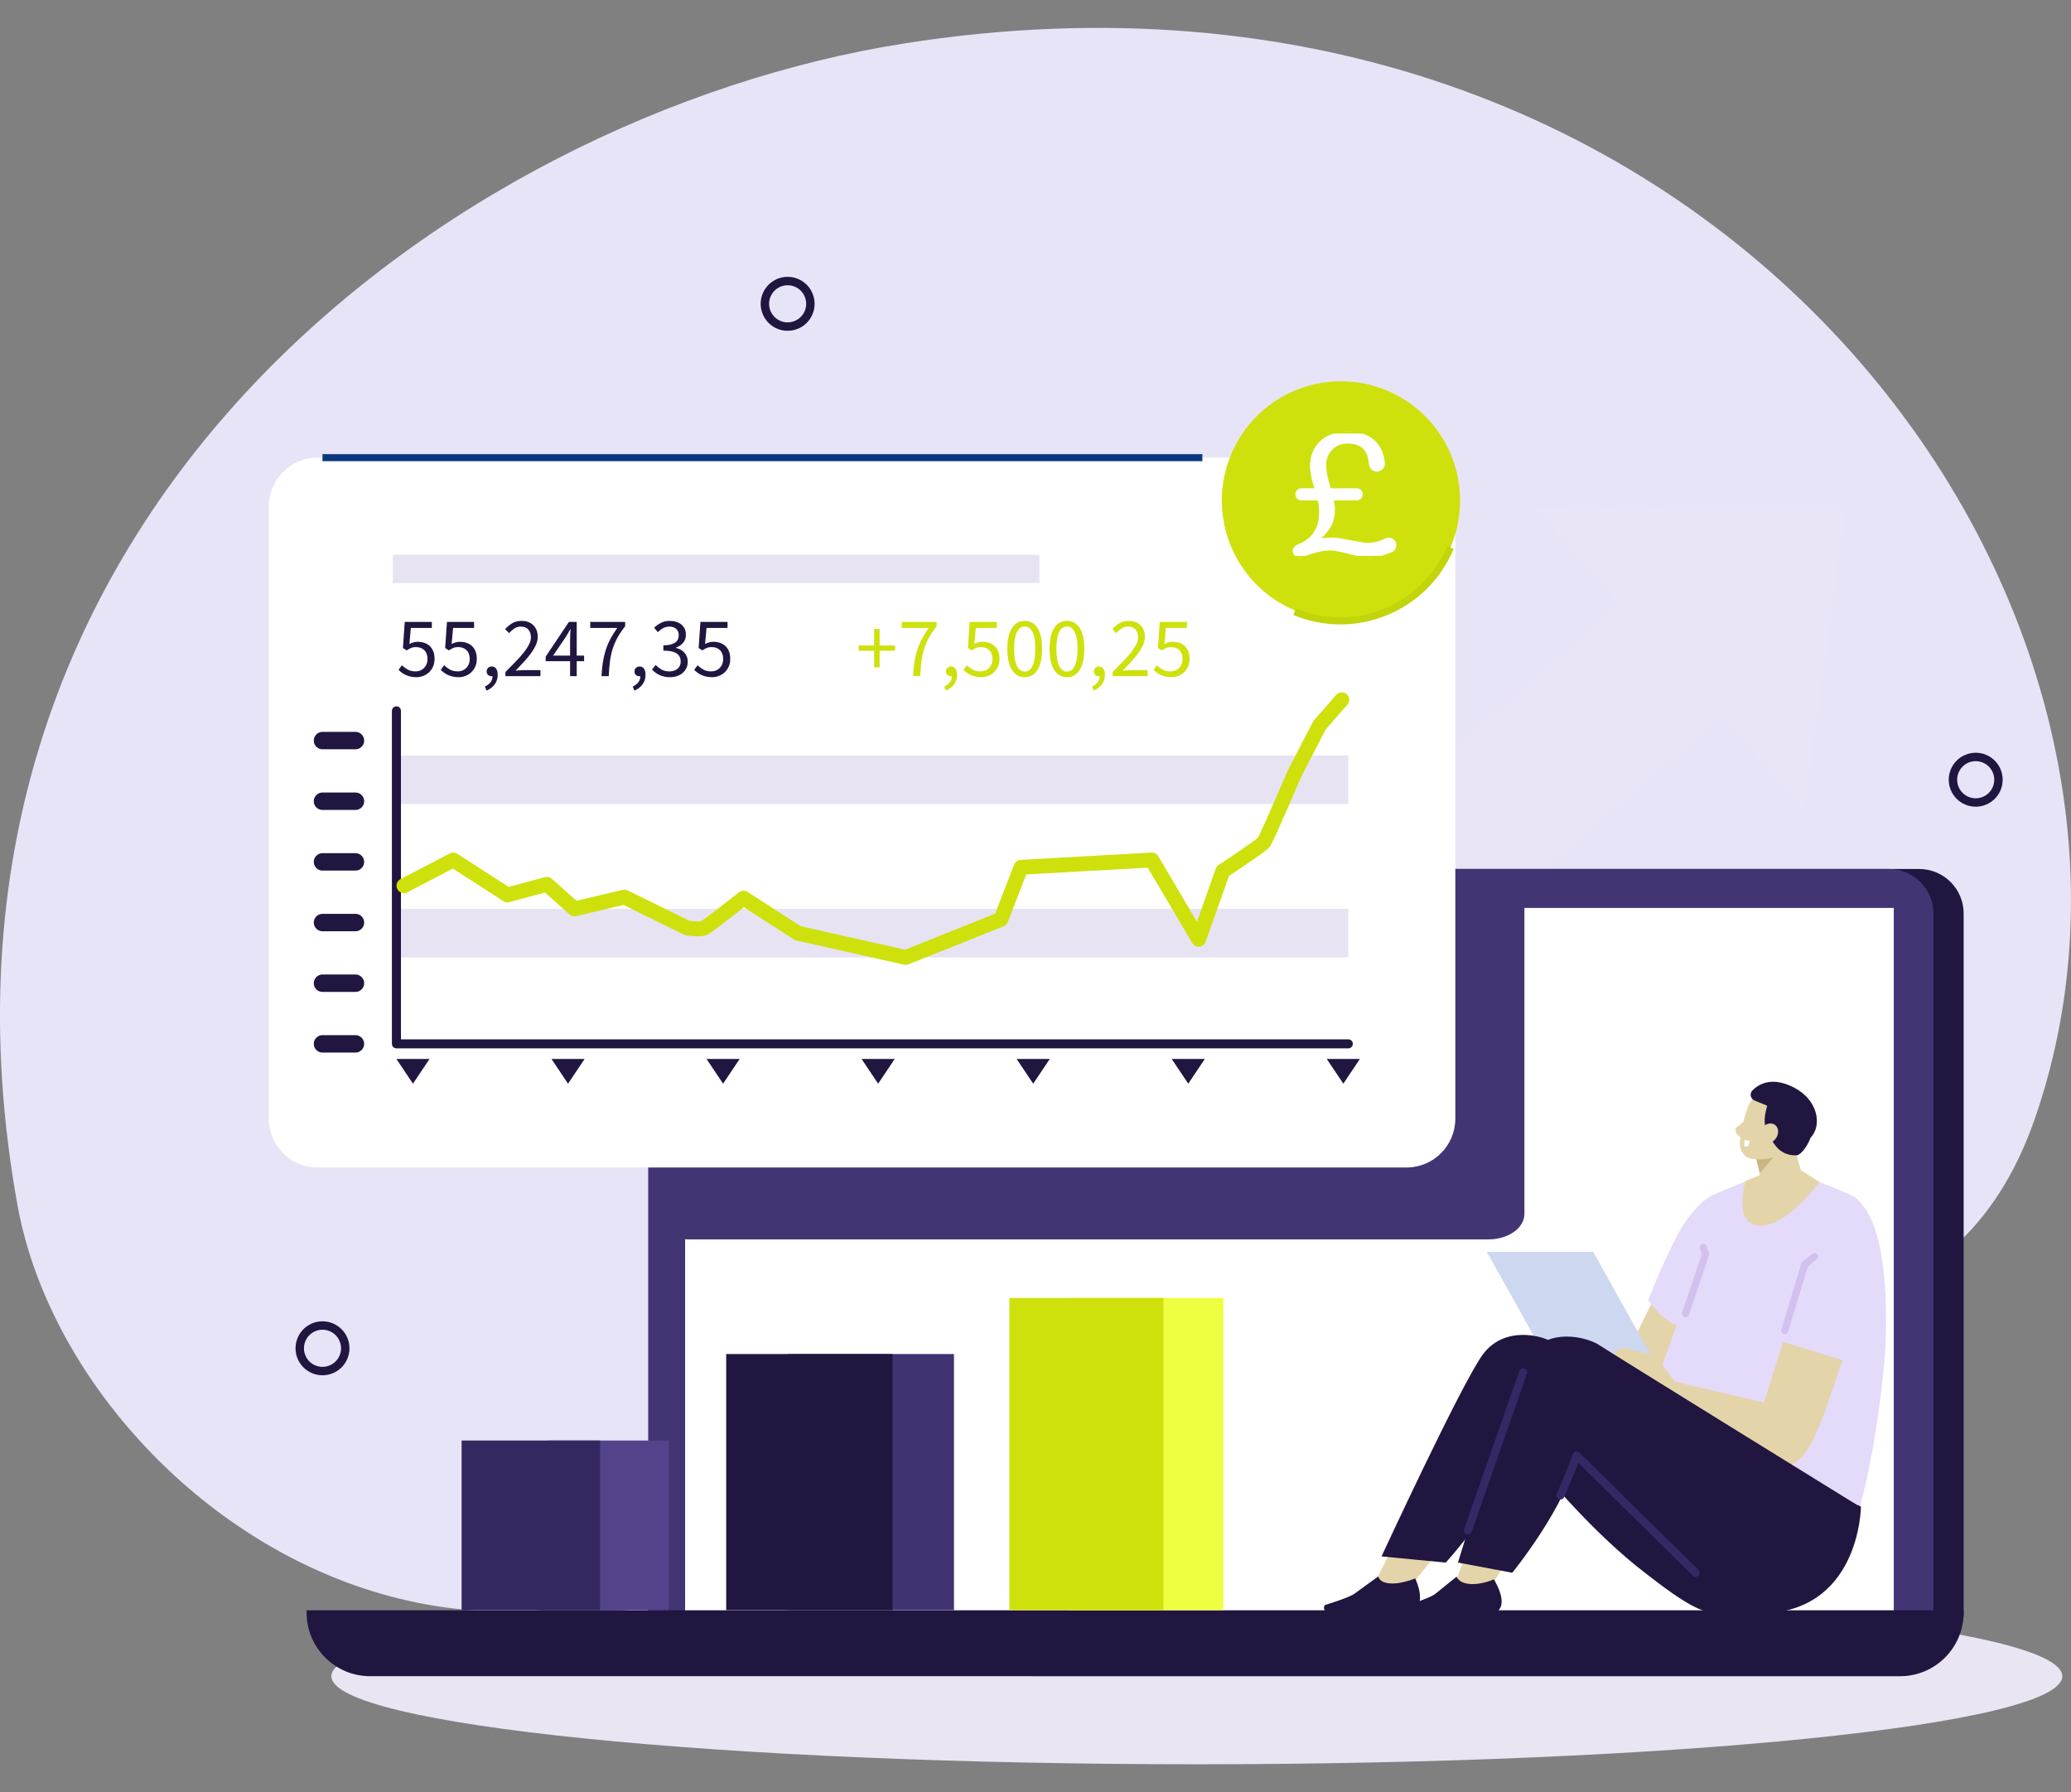 <svg width="520" height="450" viewBox="0 0 520 450" fill="none" xmlns="http://www.w3.org/2000/svg">
<rect x="0" y="0" width="520" height="450" fill="#808080" stroke="none"/>
<g style="mix-blend-mode:darken">
<mask id="mask0_105_924" style="mask-type:alpha" maskUnits="userSpaceOnUse" x="50" y="0" width="419" height="450">
<g style="mix-blend-mode:darken">
<rect x="50.992" width="417.617" height="449.948" fill="#D9D9D9"/>
</g>
</mask>
<g mask="url(#mask0_105_924)">
</g>
<g clip-path="url(#clip0_105_924)">
<path d="M510.98 280.686C555.582 151.755 430.653 -21.34 226.839 10.941C113.546 28.884 -26.631 130.143 4.369 302.452C18.559 381.338 136.953 461.436 229.145 348.854C296.535 266.568 471.029 396.178 510.98 280.686Z" fill="#E8E4F8"/>
<path d="M413.512 145.628L342.719 206.576L367.872 235.834L438.665 174.886L413.512 145.628Z" fill="#E9E5F6"/>
<path d="M384.986 127.319L463.533 126.953L452.982 203.445L384.986 127.319Z" fill="#E9E5F6"/>
<path d="M493.044 405.88H170.33V229.346C170.33 223.173 175.331 218.171 181.496 218.171H481.878C488.046 218.171 493.044 223.176 493.044 229.346V405.88Z" fill="#201640"/>
<path d="M300.51 442.943C420.523 442.943 517.813 433.044 517.813 420.834C517.813 408.624 420.523 398.725 300.51 398.725C180.497 398.725 83.207 408.624 83.207 420.834C83.207 433.044 180.497 442.943 300.51 442.943Z" fill="#E9E5F3"/>
<path d="M485.466 405.88H162.752V229.346C162.752 223.173 167.753 218.171 173.918 218.171H474.299C480.468 218.171 485.466 223.176 485.466 229.346V405.88Z" fill="#433473"/>
<path d="M475.498 227.941H172.025V406.307H475.498V227.941Z" fill="white"/>
<path d="M477.083 420.834L92.935 420.831C84.124 420.831 76.981 413.682 76.981 404.865V404.286L493.034 404.289V404.869C493.037 413.686 485.893 420.834 477.083 420.834Z" fill="#201640"/>
<path d="M373.746 218.208H172.737C167.759 218.208 163.727 221.072 163.727 224.605V304.766C163.727 308.299 167.759 311.162 172.737 311.162H373.746C378.724 311.162 382.756 308.299 382.756 304.766V224.605C382.756 221.072 378.72 218.208 373.746 218.208Z" fill="#433473"/>
<path d="M501.11 198.458C502.599 195.674 501.551 192.209 498.769 190.719C495.987 189.229 492.525 190.278 491.036 193.062C489.547 195.846 490.595 199.31 493.377 200.8C496.159 202.29 499.621 201.241 501.11 198.458Z" stroke="#201640" stroke-width="2.114" stroke-miterlimit="10" stroke-linecap="round"/>
<path d="M202.818 78.941C204.289 76.148 203.219 72.691 200.428 71.218C197.637 69.746 194.182 70.817 192.711 73.61C191.24 76.403 192.309 79.861 195.101 81.333C197.892 82.805 201.347 81.734 202.818 78.941Z" stroke="#201640" stroke-width="2.114" stroke-miterlimit="10" stroke-linecap="round"/>
<path d="M86.203 340.813C87.476 337.924 86.168 334.549 83.281 333.275C80.394 332.001 77.022 333.31 75.749 336.199C74.475 339.088 75.784 342.463 78.671 343.737C81.558 345.011 84.93 343.702 86.203 340.813Z" stroke="#201640" stroke-width="2.114" stroke-miterlimit="10" stroke-linecap="round"/>
<path d="M167.9 361.66H137.709V404.249H167.9V361.66Z" fill="#54438B"/>
<path d="M239.532 339.95H197.762V404.246H239.532V339.95Z" fill="#413272"/>
<path d="M307.172 325.866H268.482V404.249H307.172V325.866Z" fill="#EEFF42"/>
<path d="M150.672 361.66H115.902V404.249H150.672V361.66Z" fill="#352860"/>
<path d="M224.108 339.95H182.338V404.246H224.108V339.95Z" fill="#201640"/>
<path d="M292.127 325.866H253.438V404.249H292.127V325.866Z" fill="#CEE10D"/>
<path fill-rule="evenodd" clip-rule="evenodd" d="M419.607 348.424C416.236 348.914 408.747 347.572 407.09 344.449C410.377 334.31 415.97 325.979 420.808 313.696C423.071 307.207 426.887 302.618 430.753 304.803C432.274 305.662 432.593 308.329 431.465 310.793L418.885 350.719L419.607 348.424Z" fill="#E4D4A9"/>
<path d="M422.099 353.782H395.378L373.314 314.295H400.036L422.099 353.782Z" fill="#CDD8F0"/>
<path fill-rule="evenodd" clip-rule="evenodd" d="M393.758 347.428C393.758 347.428 386.787 346.969 376.819 366.774C371.355 377.625 352.703 400.02 352.703 400.02L345.482 396.78L369.971 347.921C372.097 343.942 379.281 340.25 383.639 339.72L389.472 343.619L393.758 347.428Z" fill="#E4D4A9"/>
<path fill-rule="evenodd" clip-rule="evenodd" d="M346.883 390.754L363.007 392.306C363.007 392.306 376.768 377.256 380.684 364.999L412.184 389.462L439.301 369.111C439.301 369.111 393.088 339.334 390.32 337.283C387.552 335.232 377.663 332.675 372.253 340.143C366.843 347.612 346.883 390.754 346.883 390.754Z" fill="#201640"/>
<path fill-rule="evenodd" clip-rule="evenodd" d="M346.051 395.792L340.258 399.994C339.064 401.04 332.625 402.977 332.625 402.977C331.957 404.296 333.188 405.025 334.239 405.225L353.101 405.265C353.101 405.265 359.014 404.759 355.347 396.275C351.88 397.707 346.886 398.422 346.051 395.792Z" fill="#201640"/>
<path fill-rule="evenodd" clip-rule="evenodd" d="M430.224 299.921L438.872 296.329L455.391 296.152L464.558 299.921C476.26 305.855 473.282 340.61 473.082 342.618C470.84 365 467.556 376.597 465.357 384.268C454.057 382.181 406.248 380.176 409.515 366.458C412.836 352.517 427.725 318.574 430.224 299.921Z" fill="#E4DAF9"/>
<path d="M438.278 296.525C438.278 296.525 435.137 307.09 441.459 307.676C448.516 308.332 456.821 296.738 456.821 296.738L451.175 293.148L443.156 294.464L438.278 296.525Z" fill="#E4D4A9"/>
<path fill-rule="evenodd" clip-rule="evenodd" d="M441.775 355.746L452.985 320.289C455.59 311.808 462.817 307.183 468.167 310.573C470.277 311.908 469.931 320.825 468.58 324.011L458.418 353.785L441.775 355.746Z" fill="#E4D4A9"/>
<path fill-rule="evenodd" clip-rule="evenodd" d="M467.547 308.272C467.547 308.272 472.042 313.38 469.047 331.027L466.293 342.617L446.771 336.614C446.771 336.614 453.972 307.506 460.437 307.396C466.898 307.283 467.547 308.272 467.547 308.272Z" fill="#E4DAF9"/>
<path fill-rule="evenodd" clip-rule="evenodd" d="M430.224 299.921C430.224 299.921 425.476 301.899 420.964 310.489C418.941 314.338 416.549 319.513 413.857 326.432C413.857 326.432 418.705 333.95 424.085 333.131C424.085 333.131 429.911 320.352 430.307 320.355C430.703 320.358 430.224 299.921 430.224 299.921Z" fill="#E4DAF9"/>
<path d="M448.115 334.04L453.149 317.475L455.585 315.484" stroke="#D2C0EE" stroke-width="1.79" stroke-miterlimit="10" stroke-linecap="round" stroke-linejoin="round"/>
<path d="M423.227 329.821L428.241 314.908L427.655 313.15" stroke="#D2C0EE" stroke-width="1.79" stroke-miterlimit="10" stroke-linecap="round" stroke-linejoin="round"/>
<path d="M420.575 346.956L416.878 341.961C416.14 340.962 415.022 340.233 413.727 339.907L408.484 338.582C406.657 338.119 404.867 339.421 405.017 341.102L410.061 347.146C411.172 348.477 412.922 349.453 414.952 349.876L418.336 350.578L420.575 346.956Z" fill="#E4D4A9"/>
<path fill-rule="evenodd" clip-rule="evenodd" d="M406.434 347.855C406.434 347.855 399.4 347.396 392.243 367.2C388.324 378.052 373.264 399.708 373.264 399.708L365.109 398.422L382.717 348.344C384.278 344.366 390.939 340.673 395.221 340.144L401.606 344.043L406.434 347.855Z" fill="#E4D4A9"/>
<path fill-rule="evenodd" clip-rule="evenodd" d="M365.719 395.845L360.522 400.047C359.474 401.093 353.311 403.031 353.311 403.031C352.832 404.349 354.163 405.078 355.245 405.278L374.11 405.318C374.11 405.318 379.976 404.992 375.102 396.508C371.844 397.94 366.927 398.476 365.719 395.845Z" fill="#201640"/>
<path fill-rule="evenodd" clip-rule="evenodd" d="M458.422 353.781C455.095 362.718 452.945 366.934 448.257 368.432C444.032 369.784 440.458 368.472 434.739 365.622L414.033 350.725L417.224 346.13L445.143 352.653L458.422 353.781Z" fill="#E4D4A9"/>
<path d="M467.256 378.248C467.256 378.248 467.086 405.694 440.751 405.062C438.222 405.002 429.461 405.025 427.262 404.203C422.83 402.541 416.981 397.906 412.788 394.687C400.664 385.374 388.979 371.436 388.979 371.436L406.59 377.732L413.647 374.775L428.646 360.598L467.256 378.248Z" fill="#201640"/>
<path fill-rule="evenodd" clip-rule="evenodd" d="M366.074 392.302L379.713 394.856C379.713 394.856 393.684 377.678 395.856 365.422L430.833 389.885L466.015 377.682C466.015 377.682 404.614 339.754 401.556 337.703C398.495 335.652 388.244 333.094 383.898 340.563C379.55 348.035 366.074 392.302 366.074 392.302Z" fill="#201640"/>
<path d="M391.801 375.448C391.801 375.448 394.755 368.742 395.863 365.422L425.735 394.856" stroke="#362765" stroke-width="2.032" stroke-miterlimit="10" stroke-linecap="round" stroke-linejoin="round"/>
<path fill-rule="evenodd" clip-rule="evenodd" d="M438.881 280.573C438.851 280.646 437.733 281.695 436.003 283.067C435.145 283.749 436.529 285.77 437.557 285.561C438.585 285.351 440.325 282.371 440.325 282.371L438.881 280.573Z" fill="#E4D4A9"/>
<path fill-rule="evenodd" clip-rule="evenodd" d="M440.756 287.651C440.756 287.651 441.711 293.705 442.503 298.716C442.712 300.051 443.75 301.186 445.214 301.683C446.678 302.179 448.342 301.962 449.566 301.113C449.966 300.837 450.358 300.564 450.728 300.307C452.408 299.145 453.153 297.257 452.644 295.463C451.337 290.861 448.954 282.48 448.954 282.48L440.756 287.651Z" fill="#E4D4A9"/>
<path fill-rule="evenodd" clip-rule="evenodd" d="M440.947 290.984L441.849 294.577L445.672 290.065L440.947 290.984Z" fill="#CAB680"/>
<path fill-rule="evenodd" clip-rule="evenodd" d="M451.162 281.079C451.704 279.374 450.78 277.549 449.096 277.007C447.299 276.424 445.033 275.691 443.237 275.109C441.553 274.563 440.003 275.608 439.204 277.21C438.262 279.098 437.251 283.32 436.885 286.473C436.679 288.251 437.494 290.215 439.177 290.761C440.974 291.344 446.913 291.354 448.47 288.267C449.658 285.917 450.364 283.586 451.162 281.079Z" fill="#E4D4A9"/>
<path fill-rule="evenodd" clip-rule="evenodd" d="M451.11 290.066C452.487 290.066 456.487 284.632 455.053 279.76C454.743 278.708 454.357 277.789 453.878 277.157C450.87 273.191 449.945 273.015 444.093 276.601C444.093 276.601 442.489 280.51 443.314 283.01C443.85 284.635 444.665 286.233 446.013 287.891C447.13 289.267 448.837 290.039 450.607 290.059L451.11 290.066Z" fill="#201640"/>
<path fill-rule="evenodd" clip-rule="evenodd" d="M445.825 285.907C444.934 287.069 443.44 287.408 442.491 286.666C441.54 285.92 441.493 284.375 442.388 283.213C443.28 282.051 444.774 281.711 445.722 282.454C446.67 283.196 446.717 284.741 445.825 285.907Z" fill="#E4D4A9"/>
<path fill-rule="evenodd" clip-rule="evenodd" d="M437.986 286.256L439.35 286.39C439.35 286.39 439.227 288.314 438.093 287.781C437.853 287.668 437.986 286.256 437.986 286.256Z" fill="white"/>
<path fill-rule="evenodd" clip-rule="evenodd" d="M440.572 276.311C439.528 275.901 439.221 274.549 440.013 273.757C441.564 272.205 444.508 270.514 449.213 272.468C456.763 275.605 457.525 282.7 454.64 285.577C454.64 285.577 451.512 282.421 449.213 280.573C447.386 279.101 443.088 277.296 440.572 276.311Z" fill="#201640"/>
<path d="M368.564 384.265L382.436 344.535" stroke="#362765" stroke-width="2.032" stroke-miterlimit="10" stroke-linecap="round" stroke-linejoin="round"/>
<path d="M353.158 293.112H79.75C72.983 293.112 67.496 287.621 67.496 280.849V127.165C67.496 120.393 72.983 114.902 79.75 114.902H353.158C359.925 114.902 365.412 120.393 365.412 127.165V280.845C365.415 287.621 359.929 293.112 353.158 293.112Z" fill="white"/>
<path d="M338.537 228.184H99.537V240.377H338.537V228.184Z" fill="#E8E3F3"/>
<path d="M338.537 189.67H99.537V201.863H338.537V189.67Z" fill="#E8E3F3"/>
<path d="M99.537 178.465V262.073H338.537" stroke="#201640" stroke-width="2.268" stroke-miterlimit="10" stroke-linecap="round" stroke-linejoin="round"/>
<path d="M101.424 222.37L113.811 215.917L127.426 224.688L137.305 222.017L144.259 228.187L156.793 225.224L172.544 232.972C172.544 232.972 175.748 233.505 176.816 232.972C177.884 232.439 186.695 225.49 186.695 225.49L200.31 234.28L227.407 240.377L251.303 230.831L256.377 217.739L289.217 215.914L300.966 235.815L307.018 218.718C307.018 218.718 316.631 212.381 317.343 211.452C318.055 210.523 325.069 194.158 325.069 194.158L331.321 182.071L336.9 175.688" stroke="#CEE10D" stroke-width="3.732" stroke-miterlimit="10" stroke-linecap="round" stroke-linejoin="round"/>
<path d="M80.973 185.931H89.251" stroke="#201640" stroke-width="4.372" stroke-miterlimit="10" stroke-linecap="round" stroke-linejoin="round"/>
<path d="M80.973 201.16H89.251" stroke="#201640" stroke-width="4.372" stroke-miterlimit="10" stroke-linecap="round" stroke-linejoin="round"/>
<path d="M80.973 216.387H89.251" stroke="#201640" stroke-width="4.372" stroke-miterlimit="10" stroke-linecap="round" stroke-linejoin="round"/>
<path d="M80.973 231.617H89.251" stroke="#201640" stroke-width="4.372" stroke-miterlimit="10" stroke-linecap="round" stroke-linejoin="round"/>
<path d="M80.973 246.847H89.251" stroke="#201640" stroke-width="4.372" stroke-miterlimit="10" stroke-linecap="round" stroke-linejoin="round"/>
<path d="M80.973 262.073H89.251" stroke="#201640" stroke-width="4.372" stroke-miterlimit="10" stroke-linecap="round" stroke-linejoin="round"/>
<path d="M260.97 139.282H98.647V146.408H260.97V139.282Z" fill="#E8E3F3"/>
<path d="M104.525 170.018C103.986 170.018 103.49 169.965 103.044 169.855C102.595 169.748 102.189 169.612 101.827 169.439C101.464 169.269 101.138 169.072 100.845 168.853C100.552 168.633 100.296 168.4 100.066 168.16L100.922 167.005C101.317 167.418 101.793 167.78 102.339 168.093C102.885 168.406 103.557 168.563 104.355 168.563C104.768 168.563 105.154 168.486 105.516 168.34C105.879 168.19 106.195 167.98 106.468 167.711C106.738 167.441 106.95 167.115 107.107 166.728C107.263 166.342 107.34 165.916 107.34 165.446C107.34 164.507 107.077 163.775 106.551 163.246C106.026 162.719 105.32 162.456 104.438 162.456C103.969 162.456 103.567 162.526 103.234 162.669C102.898 162.813 102.525 163.019 102.113 163.289L101.174 162.689L101.624 156.137H108.428V157.652H103.157L102.795 161.687C103.121 161.517 103.447 161.381 103.776 161.281C104.102 161.181 104.472 161.131 104.884 161.131C105.467 161.131 106.016 161.214 106.528 161.388C107.04 161.557 107.486 161.817 107.872 162.167C108.255 162.516 108.558 162.959 108.78 163.492C109 164.025 109.11 164.664 109.11 165.403C109.11 166.146 108.983 166.798 108.727 167.368C108.471 167.937 108.128 168.416 107.702 168.809C107.277 169.202 106.787 169.502 106.242 169.705C105.696 169.915 105.124 170.018 104.525 170.018Z" fill="#201640"/>
<path d="M115.128 170.018C114.589 170.018 114.094 169.965 113.648 169.855C113.199 169.748 112.793 169.612 112.43 169.439C112.067 169.269 111.741 169.072 111.448 168.853C111.156 168.633 110.9 168.4 110.67 168.16L111.525 167.005C111.921 167.418 112.397 167.78 112.942 168.093C113.488 168.406 114.16 168.563 114.959 168.563C115.371 168.563 115.757 168.486 116.12 168.34C116.483 168.19 116.799 167.98 117.072 167.711C117.341 167.441 117.554 167.115 117.71 166.728C117.867 166.342 117.943 165.916 117.943 165.446C117.943 164.507 117.68 163.775 117.155 163.246C116.629 162.719 115.924 162.456 115.042 162.456C114.573 162.456 114.17 162.526 113.837 162.669C113.501 162.813 113.129 163.019 112.716 163.289L111.778 162.689L112.227 156.137H119.031V157.652H113.761L113.398 161.687C113.724 161.517 114.05 161.381 114.38 161.281C114.706 161.181 115.075 161.131 115.488 161.131C116.07 161.131 116.619 161.214 117.131 161.388C117.644 161.557 118.09 161.817 118.476 162.167C118.862 162.516 119.161 162.959 119.384 163.492C119.604 164.025 119.713 164.664 119.713 165.403C119.713 166.146 119.587 166.798 119.331 167.368C119.075 167.937 118.732 168.416 118.306 168.809C117.88 169.202 117.391 169.502 116.845 169.705C116.3 169.915 115.727 170.018 115.128 170.018Z" fill="#201640"/>
<path d="M121.744 172.366C122.34 172.093 122.812 171.74 123.152 171.297C123.494 170.857 123.664 170.345 123.664 169.762C123.621 169.775 123.551 169.782 123.451 169.782C123.108 169.782 122.816 169.679 122.566 169.472C122.316 169.266 122.193 168.963 122.193 168.563C122.193 168.18 122.32 167.877 122.576 167.654C122.832 167.435 123.138 167.325 123.491 167.325C123.947 167.325 124.306 167.508 124.569 167.877C124.832 168.25 124.965 168.753 124.965 169.396C124.965 170.321 124.715 171.124 124.216 171.81C123.717 172.492 123.035 173.018 122.17 173.388L121.744 172.366Z" fill="#201640"/>
<path d="M126.904 168.716C127.929 167.691 128.837 166.765 129.636 165.939C130.431 165.114 131.1 164.348 131.642 163.645C132.181 162.939 132.594 162.293 132.88 161.704C133.163 161.115 133.306 160.539 133.306 159.983C133.306 159.2 133.093 158.561 132.667 158.061C132.241 157.565 131.592 157.312 130.727 157.312C130.158 157.312 129.632 157.472 129.15 157.795C128.664 158.115 128.225 158.501 127.826 158.957L126.824 157.955C127.393 157.329 127.999 156.826 128.638 156.45C129.276 156.074 130.045 155.884 130.943 155.884C132.208 155.884 133.203 156.25 133.928 156.983C134.653 157.715 135.016 158.687 135.016 159.896C135.016 160.535 134.876 161.178 134.6 161.827C134.324 162.476 133.938 163.146 133.449 163.835C132.956 164.528 132.374 165.243 131.699 165.993C131.023 166.742 130.281 167.534 129.469 168.373C129.839 168.347 130.221 168.313 130.621 168.287C131.02 168.26 131.396 168.243 131.752 168.243H135.698V169.762H126.907V168.716H126.904Z" fill="#201640"/>
<path d="M146.662 166.002H144.805V169.758H143.142V166.002H137.02V164.847L142.842 156.137H144.805V164.591H146.662V166.002ZM143.142 164.594V160.645C143.142 160.272 143.152 159.836 143.172 159.33C143.192 158.824 143.218 158.388 143.248 158.015H143.162C142.989 158.344 142.812 158.664 142.626 158.977C142.443 159.29 142.25 159.61 142.05 159.939L138.869 164.594H143.142Z" fill="#201640"/>
<path d="M151.377 166.239C151.546 165.17 151.786 164.155 152.092 163.196C152.398 162.233 152.791 161.304 153.267 160.409C153.742 159.513 154.315 158.594 154.983 157.655H148.199V156.14H156.967V157.229C156.155 158.254 155.496 159.237 154.993 160.172C154.488 161.111 154.085 162.07 153.789 163.043C153.49 164.018 153.273 165.05 153.14 166.139C153.004 167.228 152.907 168.433 152.851 169.758H151.037C151.091 168.48 151.204 167.304 151.377 166.239Z" fill="#201640"/>
<path d="M158.861 172.366C159.457 172.093 159.929 171.74 160.269 171.297C160.611 170.857 160.781 170.345 160.781 169.762C160.738 169.775 160.668 169.782 160.568 169.782C160.226 169.782 159.933 169.679 159.683 169.472C159.434 169.266 159.311 168.963 159.311 168.563C159.311 168.18 159.437 167.877 159.696 167.654C159.953 167.435 160.259 167.325 160.611 167.325C161.067 167.325 161.427 167.508 161.689 167.877C161.952 168.25 162.085 168.753 162.085 169.396C162.085 170.321 161.836 171.124 161.337 171.81C160.838 172.492 160.156 173.018 159.291 173.388L158.861 172.366Z" fill="#201640"/>
<path d="M168.208 170.018C167.666 170.018 167.174 169.965 166.724 169.855C166.275 169.748 165.869 169.605 165.497 169.429C165.127 169.252 164.795 169.049 164.505 168.819C164.212 168.593 163.953 168.35 163.727 168.094L164.622 166.942C165.034 167.368 165.513 167.744 166.062 168.07C166.611 168.4 167.29 168.563 168.099 168.563C168.924 168.563 169.599 168.34 170.125 167.891C170.651 167.444 170.913 166.835 170.913 166.066C170.913 165.666 170.84 165.3 170.691 164.967C170.541 164.631 170.298 164.344 169.955 164.101C169.612 163.862 169.167 163.675 168.611 163.549C168.059 163.419 167.373 163.356 166.565 163.356V162.01C167.29 162.01 167.899 161.947 168.388 161.817C168.877 161.691 169.276 161.514 169.583 161.284C169.889 161.058 170.105 160.788 170.231 160.475C170.361 160.162 170.424 159.826 170.424 159.47C170.424 158.801 170.215 158.274 169.795 157.892C169.376 157.505 168.804 157.316 168.079 157.316C167.51 157.316 166.987 157.445 166.511 157.702C166.036 157.958 165.59 158.294 165.177 158.707L164.239 157.595C164.765 157.096 165.344 156.686 165.979 156.367C166.611 156.044 167.333 155.884 168.145 155.884C168.741 155.884 169.29 155.96 169.786 156.12C170.285 156.277 170.714 156.5 171.076 156.793C171.439 157.086 171.719 157.445 171.918 157.872C172.118 158.298 172.218 158.791 172.218 159.347C172.218 160.172 171.991 160.848 171.536 161.374C171.08 161.9 170.484 162.307 169.742 162.59V162.673C170.155 162.773 170.537 162.919 170.893 163.112C171.249 163.306 171.562 163.545 171.832 163.838C172.101 164.131 172.311 164.468 172.461 164.851C172.61 165.237 172.684 165.663 172.684 166.132C172.684 166.732 172.567 167.271 172.331 167.754C172.098 168.237 171.775 168.65 171.373 168.983C170.967 169.319 170.494 169.575 169.952 169.752C169.416 169.928 168.834 170.018 168.208 170.018Z" fill="#201640"/>
<path d="M178.767 170.018C178.228 170.018 177.732 169.965 177.286 169.855C176.837 169.748 176.431 169.612 176.069 169.439C175.706 169.269 175.38 169.072 175.087 168.853C174.794 168.633 174.538 168.4 174.309 168.16L175.164 167.005C175.56 167.418 176.035 167.78 176.581 168.093C177.127 168.406 177.799 168.563 178.597 168.563C179.01 168.563 179.396 168.486 179.759 168.34C180.121 168.19 180.437 167.98 180.71 167.711C180.98 167.441 181.193 167.115 181.349 166.728C181.505 166.342 181.582 165.916 181.582 165.446C181.582 164.507 181.319 163.775 180.793 163.246C180.268 162.719 179.562 162.456 178.681 162.456C178.211 162.456 177.809 162.526 177.476 162.669C177.14 162.813 176.767 163.019 176.355 163.289L175.417 162.689L175.866 156.137H182.67V157.652H177.4L177.037 161.687C177.363 161.517 177.689 161.381 178.018 161.281C178.345 161.181 178.714 161.131 179.126 161.131C179.709 161.131 180.258 161.214 180.77 161.388C181.283 161.557 181.728 161.817 182.114 162.167C182.5 162.516 182.8 162.959 183.023 163.492C183.242 164.025 183.352 164.664 183.352 165.403C183.352 166.146 183.226 166.798 182.969 167.368C182.713 167.937 182.371 168.416 181.945 168.809C181.519 169.202 181.03 169.502 180.484 169.705C179.938 169.915 179.366 170.018 178.767 170.018Z" fill="#201640"/>
<path d="M219.479 163.379H215.596V162.054H219.479V157.892H220.866V162.054H224.749V163.379H220.866V167.541H219.479V163.379Z" fill="#CEE10D"/>
<path d="M229.59 166.239C229.759 165.17 229.999 164.155 230.305 163.196C230.611 162.233 231.004 161.304 231.48 160.409C231.955 159.513 232.528 158.594 233.196 157.655H226.412V156.14H235.179V157.229C234.368 158.254 233.709 159.237 233.206 160.172C232.701 161.111 232.298 162.07 232.002 163.043C231.702 164.018 231.486 165.05 231.353 166.139C231.217 167.228 231.12 168.433 231.064 169.758H229.25C229.307 168.48 229.42 167.304 229.59 166.239Z" fill="#CEE10D"/>
<path d="M237.08 172.366C237.676 172.093 238.148 171.74 238.488 171.297C238.83 170.857 239 170.345 239 169.762C238.957 169.775 238.887 169.782 238.787 169.782C238.444 169.782 238.151 169.679 237.902 169.472C237.652 169.266 237.529 168.963 237.529 168.563C237.529 168.18 237.656 167.877 237.915 167.654C238.171 167.435 238.478 167.325 238.83 167.325C239.286 167.325 239.645 167.508 239.908 167.877C240.171 168.25 240.304 168.753 240.304 169.396C240.304 170.321 240.055 171.124 239.556 171.81C239.056 172.492 238.374 173.018 237.509 173.388L237.08 172.366Z" fill="#CEE10D"/>
<path d="M246.38 170.018C245.841 170.018 245.346 169.965 244.9 169.855C244.451 169.748 244.045 169.612 243.682 169.439C243.319 169.269 242.993 169.072 242.7 168.853C242.408 168.633 242.151 168.4 241.922 168.16L242.777 167.005C243.173 167.418 243.649 167.78 244.194 168.093C244.74 168.406 245.412 168.563 246.211 168.563C246.623 168.563 247.009 168.486 247.372 168.34C247.735 168.19 248.051 167.98 248.324 167.711C248.593 167.441 248.806 167.115 248.962 166.728C249.119 166.342 249.195 165.916 249.195 165.446C249.195 164.507 248.932 163.775 248.407 163.246C247.881 162.719 247.176 162.456 246.294 162.456C245.825 162.456 245.422 162.526 245.089 162.669C244.753 162.813 244.381 163.019 243.968 163.289L243.03 162.689L243.479 156.137H250.283V157.652H245.013L244.65 161.687C244.976 161.517 245.302 161.381 245.632 161.281C245.958 161.181 246.327 161.131 246.74 161.131C247.322 161.131 247.871 161.214 248.383 161.388C248.896 161.557 249.342 161.817 249.728 162.167C250.114 162.516 250.413 162.959 250.636 163.492C250.856 164.025 250.965 164.664 250.965 165.403C250.965 166.146 250.839 166.798 250.583 167.368C250.327 167.937 249.984 168.416 249.558 168.809C249.132 169.202 248.643 169.502 248.097 169.705C247.552 169.915 246.979 170.018 246.38 170.018Z" fill="#CEE10D"/>
<path d="M257.304 170.018C255.923 170.018 254.851 169.405 254.083 168.18C253.314 166.955 252.932 165.2 252.932 162.906C252.932 160.615 253.314 158.874 254.083 157.675C254.851 156.48 255.926 155.88 257.304 155.88C258.668 155.88 259.736 156.48 260.504 157.675C261.273 158.87 261.656 160.615 261.656 162.906C261.656 165.197 261.273 166.955 260.504 168.18C259.736 169.405 258.671 170.018 257.304 170.018ZM257.304 168.606C257.703 168.606 258.059 168.496 258.382 168.277C258.701 168.057 258.977 167.714 259.213 167.251C259.446 166.788 259.629 166.199 259.756 165.48C259.886 164.761 259.949 163.902 259.949 162.906C259.949 161.91 259.886 161.058 259.756 160.342C259.629 159.633 259.446 159.054 259.213 158.604C258.977 158.158 258.701 157.825 258.382 157.612C258.062 157.399 257.703 157.289 257.304 157.289C256.904 157.289 256.542 157.395 256.216 157.612C255.89 157.825 255.607 158.158 255.374 158.604C255.141 159.054 254.958 159.633 254.828 160.342C254.702 161.055 254.639 161.907 254.639 162.906C254.639 164.897 254.885 166.349 255.374 167.251C255.863 168.157 256.508 168.606 257.304 168.606Z" fill="#CEE10D"/>
<path d="M267.907 170.018C266.526 170.018 265.455 169.405 264.686 168.18C263.918 166.955 263.535 165.2 263.535 162.906C263.535 160.615 263.918 158.874 264.686 157.675C265.455 156.48 266.53 155.88 267.907 155.88C269.271 155.88 270.339 156.48 271.108 157.675C271.877 158.87 272.259 160.615 272.259 162.906C272.259 165.197 271.877 166.955 271.108 168.18C270.339 169.405 269.271 170.018 267.907 170.018ZM267.907 168.606C268.306 168.606 268.662 168.496 268.985 168.277C269.305 168.057 269.581 167.714 269.817 167.251C270.05 166.788 270.233 166.199 270.359 165.48C270.489 164.761 270.552 163.902 270.552 162.906C270.552 161.91 270.489 161.058 270.359 160.342C270.233 159.633 270.05 159.054 269.817 158.604C269.581 158.158 269.305 157.825 268.985 157.612C268.666 157.399 268.306 157.289 267.907 157.289C267.508 157.289 267.145 157.395 266.819 157.612C266.493 157.825 266.21 158.158 265.977 158.604C265.744 159.054 265.561 159.633 265.432 160.342C265.305 161.055 265.242 161.907 265.242 162.906C265.242 164.897 265.488 166.349 265.977 167.251C266.466 168.157 267.109 168.606 267.907 168.606Z" fill="#CEE10D"/>
<path d="M274.199 172.366C274.795 172.093 275.267 171.74 275.607 171.297C275.949 170.857 276.119 170.345 276.119 169.762C276.076 169.775 276.006 169.782 275.906 169.782C275.563 169.782 275.271 169.679 275.021 169.472C274.772 169.266 274.648 168.963 274.648 168.563C274.648 168.18 274.775 167.877 275.031 167.654C275.287 167.435 275.593 167.325 275.946 167.325C276.402 167.325 276.761 167.508 277.024 167.877C277.287 168.25 277.42 168.753 277.42 169.396C277.42 170.321 277.17 171.124 276.671 171.81C276.172 172.492 275.49 173.018 274.625 173.388L274.199 172.366Z" fill="#CEE10D"/>
<path d="M279.363 168.716C280.388 167.691 281.296 166.765 282.095 165.939C282.89 165.114 283.559 164.348 284.101 163.645C284.64 162.939 285.053 162.293 285.339 161.704C285.622 161.115 285.765 160.539 285.765 159.983C285.765 159.2 285.552 158.561 285.126 158.061C284.7 157.565 284.051 157.312 283.186 157.312C282.617 157.312 282.091 157.472 281.609 157.795C281.123 158.115 280.684 158.501 280.285 158.957L279.283 157.955C279.852 157.329 280.458 156.826 281.097 156.45C281.735 156.074 282.504 155.884 283.402 155.884C284.667 155.884 285.662 156.25 286.387 156.983C287.112 157.715 287.475 158.687 287.475 159.896C287.475 160.535 287.335 161.178 287.059 161.827C286.783 162.476 286.397 163.146 285.908 163.835C285.415 164.528 284.833 165.243 284.158 165.993C283.482 166.742 282.74 167.534 281.928 168.373C282.298 168.347 282.68 168.313 283.08 168.287C283.479 168.26 283.855 168.243 284.211 168.243H288.157V169.762H279.366V168.716H279.363Z" fill="#CEE10D"/>
<path d="M294.103 170.018C293.564 170.018 293.068 169.965 292.622 169.855C292.173 169.748 291.767 169.612 291.405 169.439C291.042 169.269 290.716 169.072 290.423 168.853C290.13 168.633 289.874 168.4 289.645 168.16L290.5 167.005C290.896 167.418 291.371 167.78 291.917 168.093C292.466 168.406 293.135 168.563 293.933 168.563C294.346 168.563 294.732 168.486 295.095 168.34C295.457 168.19 295.773 167.98 296.046 167.711C296.316 167.441 296.529 167.115 296.685 166.728C296.841 166.342 296.918 165.916 296.918 165.446C296.918 164.507 296.655 163.775 296.129 163.246C295.604 162.719 294.898 162.456 294.017 162.456C293.547 162.456 293.145 162.526 292.812 162.669C292.476 162.813 292.103 163.019 291.691 163.289L290.752 162.689L291.202 156.137H298.006V157.652H292.736L292.373 161.687C292.699 161.517 293.025 161.381 293.354 161.281C293.68 161.181 294.05 161.131 294.462 161.131C295.045 161.131 295.594 161.214 296.106 161.388C296.618 161.557 297.064 161.817 297.45 162.167C297.836 162.516 298.136 162.959 298.359 163.492C298.578 164.025 298.688 164.664 298.688 165.403C298.688 166.146 298.562 166.798 298.305 167.368C298.049 167.937 297.706 168.416 297.281 168.809C296.855 169.202 296.366 169.502 295.82 169.705C295.274 169.915 294.702 170.018 294.103 170.018Z" fill="#CEE10D"/>
<path d="M99.537 265.872L103.69 272.069L107.845 265.872H99.537Z" fill="#201640"/>
<path d="M138.471 265.872L142.626 272.069L146.779 265.872H138.471Z" fill="#201640"/>
<path d="M177.402 265.872L181.558 272.069L185.711 265.872H177.402Z" fill="#201640"/>
<path d="M216.334 265.872L220.49 272.069L224.645 265.872H216.334Z" fill="#201640"/>
<path d="M255.27 265.872L259.422 272.069L263.578 265.872H255.27Z" fill="#201640"/>
<path d="M294.201 265.872L298.354 272.069L302.509 265.872H294.201Z" fill="#201640"/>
<path d="M333.135 265.872L337.291 272.069L341.443 265.872H333.135Z" fill="#201640"/>
<path d="M329.272 96.943C345.119 92.84 361.29 102.369 365.391 118.227C369.491 134.086 359.968 150.268 344.121 154.372C328.274 158.475 312.104 148.946 308.003 133.087C303.903 117.229 313.425 101.046 329.272 96.943Z" fill="#CEE10D" stroke="#CEE10D" stroke-width="0.539"/>
<path d="M364.174 137.458C357.823 152.717 340.311 159.933 325.062 153.573" stroke="#C2D40A" stroke-width="1.766" stroke-miterlimit="10"/>
<g clip-path="url(#clip1_105_924)">
<path d="M348.495 134.986L348.495 134.989L348.273 135.038C348.152 135.057 348.054 135.085 347.964 135.128L347.87 135.163C346.389 135.914 344.829 136.299 343.251 136.299C342.965 136.299 342.428 136.224 341.655 136.074C340.884 135.942 340.044 135.793 339.145 135.631C338.248 135.469 337.366 135.314 336.502 135.165C335.63 135.015 334.956 134.943 334.441 134.943C334.077 134.943 333.709 134.96 333.345 134.995L331.793 135.143L332.854 134C332.96 133.886 333.061 133.772 333.158 133.659C333.633 133.103 334.027 132.516 334.329 131.912C334.631 131.309 334.852 130.643 334.985 129.933C335.119 129.221 335.188 128.419 335.188 127.548C335.188 127.151 335.141 126.756 335.049 126.375L334.872 125.642L340.803 125.631C340.908 125.622 340.998 125.598 341.086 125.557C341.744 125.343 342.169 124.762 342.169 124.102C342.169 123.367 341.644 122.737 340.919 122.604C340.866 122.593 340.818 122.586 340.77 122.585L340.763 122.585C340.745 122.585 340.731 122.584 340.719 122.584L340.642 122.589H334.139L334.009 122.172C333.326 119.982 332.981 118.133 332.981 116.674C332.981 115.96 333.114 115.272 333.377 114.63C333.64 113.989 334.006 113.418 334.466 112.931C334.923 112.446 335.487 112.06 336.144 111.782C336.798 111.506 337.541 111.365 338.35 111.365C341.642 111.365 343.383 112.93 343.674 116.148C343.679 116.165 343.683 116.184 343.686 116.202L343.698 116.347L343.693 116.378C343.697 116.444 343.715 116.545 343.754 116.663C343.908 117.687 344.736 118.405 345.73 118.405C346.76 118.405 347.61 117.621 347.716 116.62H347.715L347.727 116.345C347.728 116.341 347.723 116.307 347.722 116.27L347.721 116.227C347.605 114.949 347.296 113.798 346.805 112.815C346.315 111.835 345.666 111.002 344.877 110.341C344.086 109.677 343.134 109.167 342.05 108.826C340.964 108.484 339.752 108.311 338.451 108.311C337.042 108.311 335.74 108.515 334.581 108.917C333.419 109.32 332.41 109.902 331.581 110.644C330.749 111.389 330.093 112.316 329.632 113.401C329.17 114.488 328.935 115.717 328.935 117.058C328.935 117.69 329.02 118.469 329.188 119.372C329.32 120.088 329.522 120.915 329.788 121.83L330.008 122.59L326.627 122.582C325.853 122.656 325.244 123.31 325.244 124.103C325.244 124.883 325.833 125.531 326.613 125.613L326.759 125.64L330.886 125.643L330.988 126.11C331.144 126.829 331.224 127.566 331.224 128.298C331.224 129.375 331.121 130.342 330.919 131.169C330.718 131.995 330.424 132.737 330.046 133.372C329.669 134.005 329.201 134.566 328.653 135.039C328.109 135.51 327.477 135.934 326.777 136.297C325.648 136.672 324.388 137.352 324.602 138.541C324.777 139.512 325.701 140.219 326.688 140.088C326.717 140.083 326.718 140.083 326.744 140.071C329.501 138.814 332.005 138.18 334.199 138.18C334.483 138.18 334.879 138.227 335.378 138.322C335.877 138.416 336.429 138.532 337.019 138.668C337.613 138.802 338.228 138.95 338.862 139.113C339.496 139.274 340.107 139.423 340.694 139.557C341.282 139.692 341.818 139.812 342.304 139.913C342.792 140.014 343.168 140.063 343.454 140.063H343.54C345.756 140.063 348.109 139.137 348.208 139.097C348.426 139.003 349.09 138.756 349.09 138.756C350.145 138.517 350.793 137.493 350.562 136.466C350.353 135.534 349.448 134.885 348.495 134.986Z" fill="white"/>
</g>
<rect x="321.967" y="108.58" width="31.254" height="31.254" stroke="#CEE10D" stroke-width="0.539"/>
<path d="M80.973 114.902H301.896" stroke="#0D367F" stroke-width="1.766" stroke-miterlimit="10"/>
</g>
</g>
<defs>
<clipPath id="clip0_105_924">
<rect width="520" height="435.938" fill="white" transform="translate(0 7.005)"/>
</clipPath>
<clipPath id="clip1_105_924">
<rect x="321.697" y="108.311" width="31.793" height="31.793" fill="white"/>
</clipPath>
</defs>
</svg>
